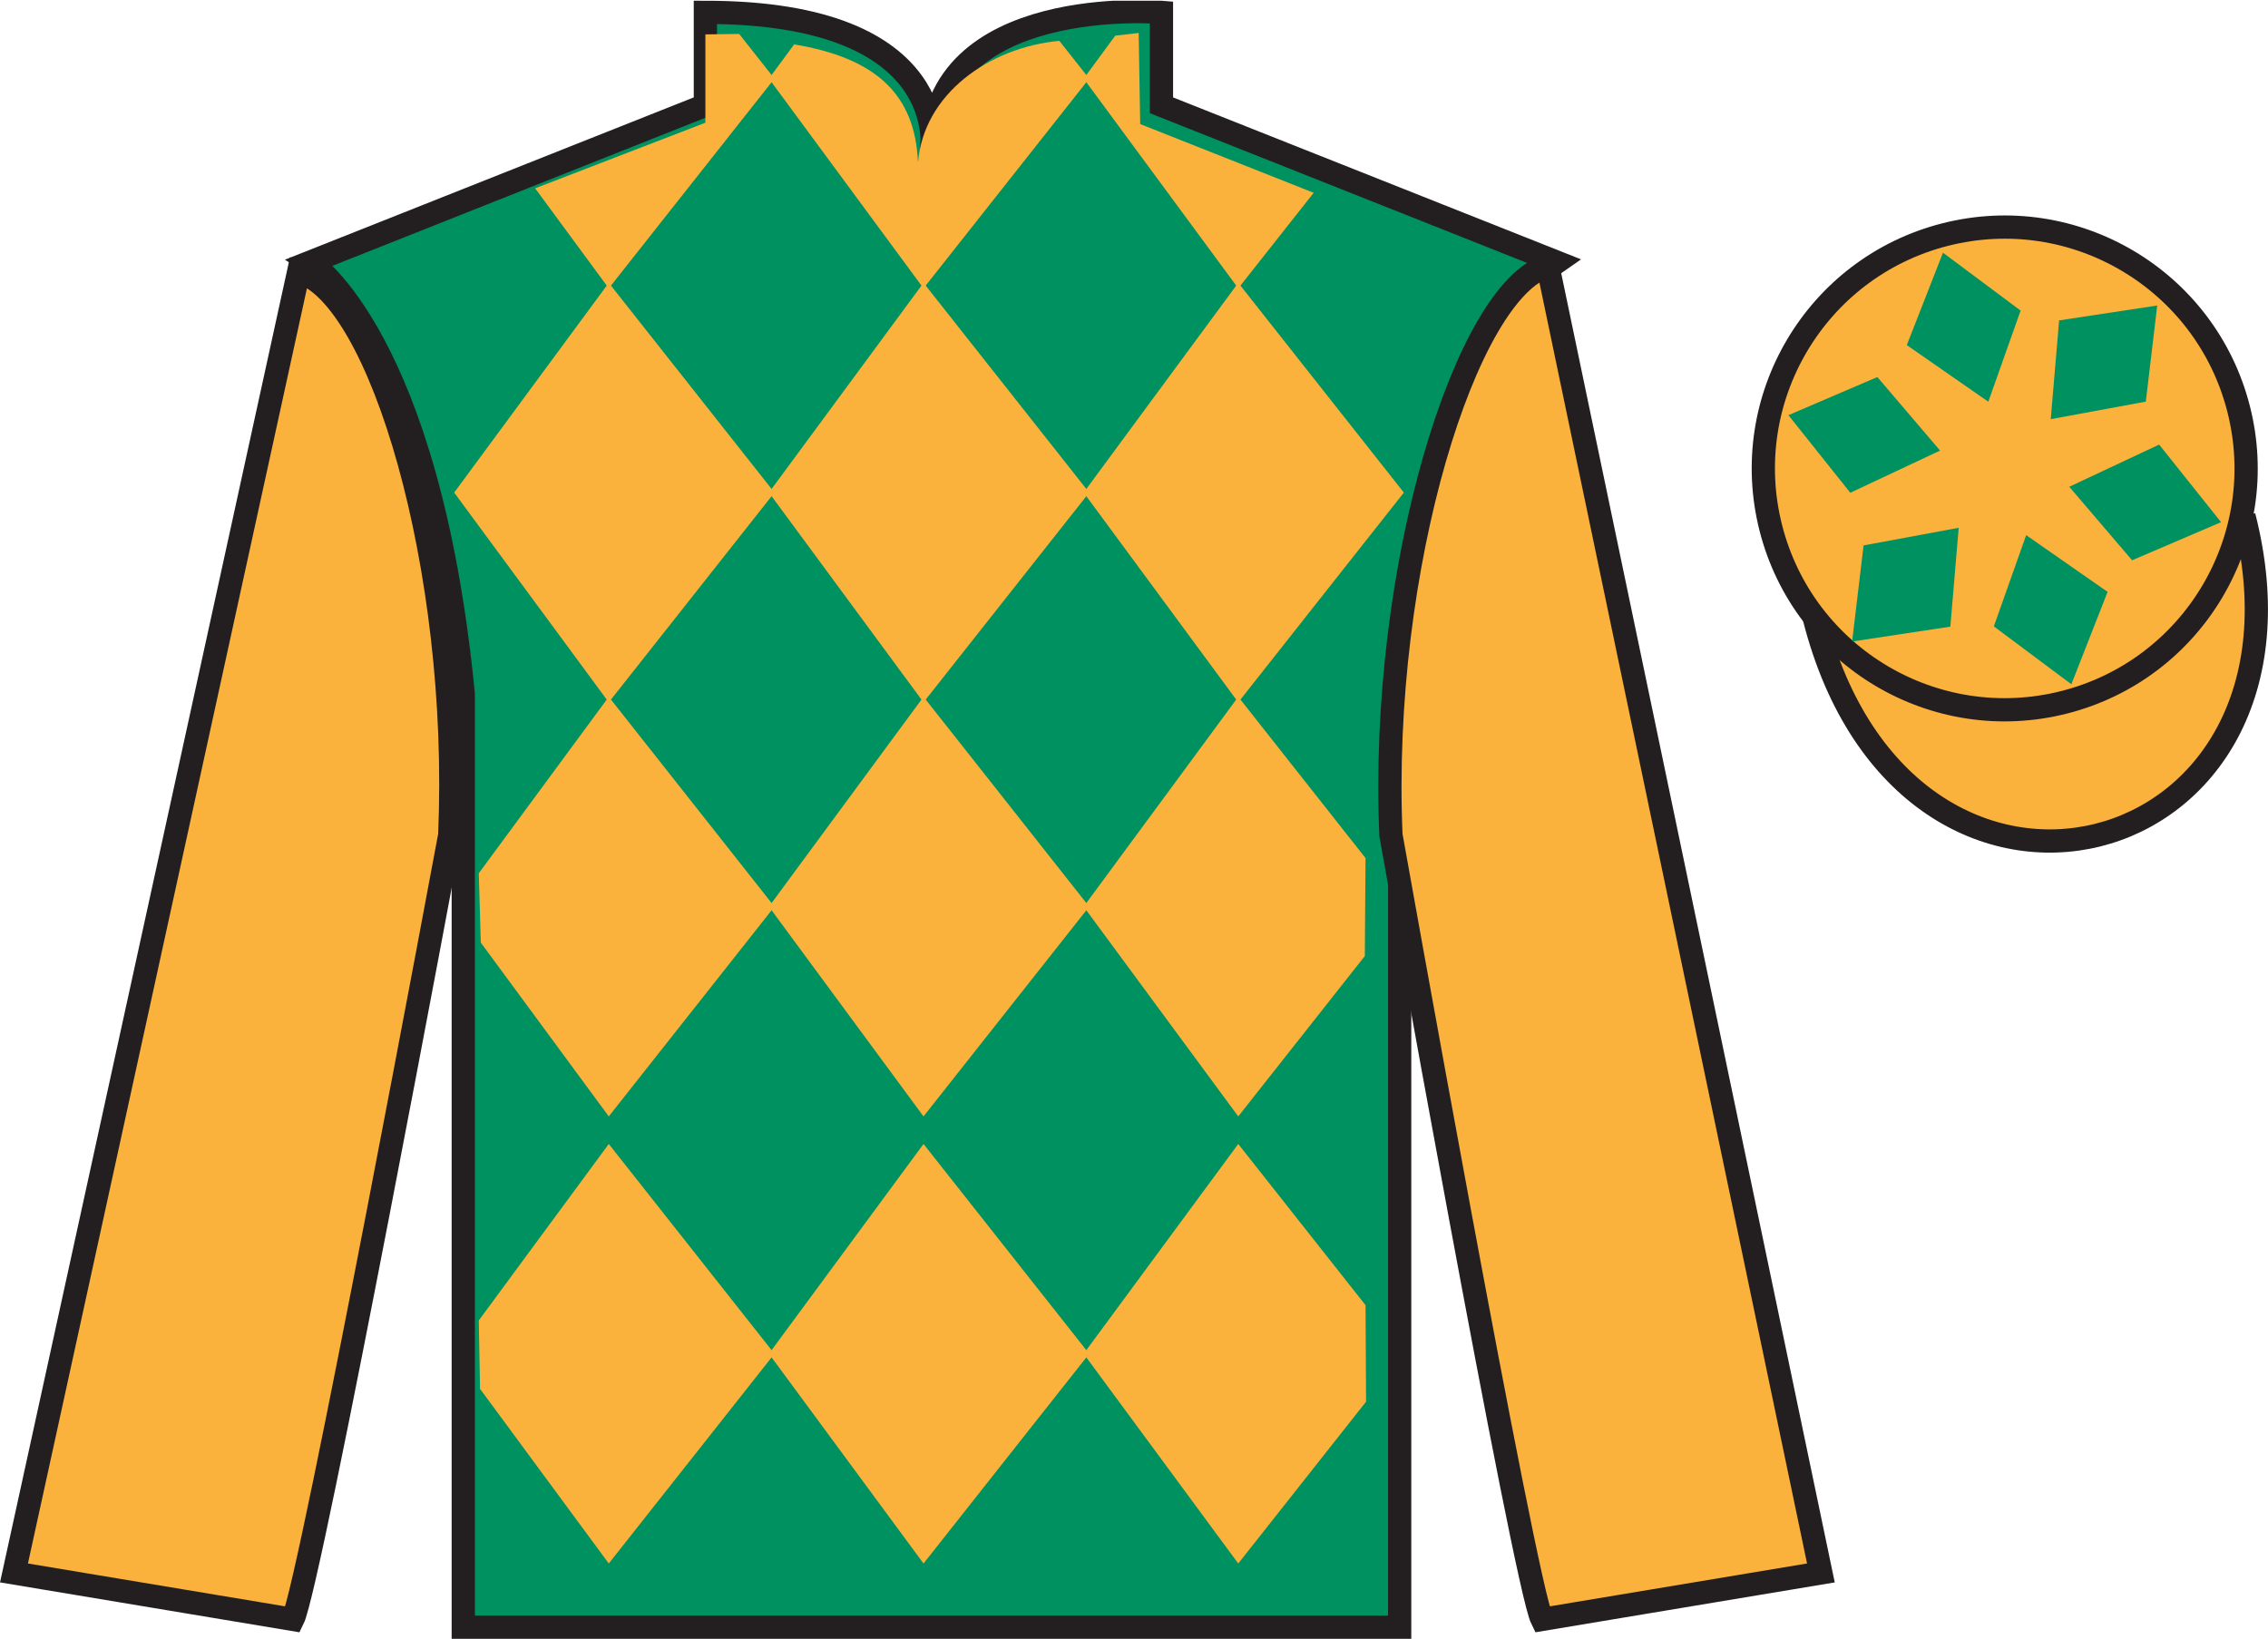 <?xml version="1.0" encoding="UTF-8"?>
<svg xmlns="http://www.w3.org/2000/svg" xmlns:xlink="http://www.w3.org/1999/xlink" width="97.59pt" height="70.53pt" viewBox="0 0 97.59 70.53" version="1.1">
<defs>
<clipPath id="clip1">
  <path d="M 0 70.531 L 97.59 70.531 L 97.59 0.031 L 0 0.031 L 0 70.531 Z M 0 70.531 "/>
</clipPath>
</defs>
<g id="surface0">
<g clip-path="url(#clip1)" clip-rule="nonzero">
<path style=" stroke:none;fill-rule:nonzero;fill:rgb(0%,56.872%,37.69%);fill-opacity:1;" d="M 13.352 11.281 C 13.352 11.281 18.434 14.531 19.934 29.863 C 19.934 29.863 19.934 44.863 19.934 70.031 L 60.227 70.031 L 60.227 29.695 C 60.227 29.695 62.02 14.695 66.977 11.281 L 49.977 4.531 L 49.977 0.531 C 49.977 0.531 40.086 -0.305 40.086 6.531 C 40.086 6.531 41.102 0.531 30.352 0.531 L 30.352 4.531 L 13.352 11.281 "/>
<path style="fill:none;stroke-width:10;stroke-linecap:butt;stroke-linejoin:miter;stroke:rgb(13.73%,12.16%,12.549%);stroke-opacity:1;stroke-miterlimit:4;" d="M 133.516 592.487 C 133.516 592.487 184.336 559.987 199.336 406.667 C 199.336 406.667 199.336 256.667 199.336 4.987 L 602.266 4.987 L 602.266 408.347 C 602.266 408.347 620.195 558.347 669.766 592.487 L 499.766 659.987 L 499.766 699.987 C 499.766 699.987 400.859 708.347 400.859 639.987 C 400.859 639.987 411.016 699.987 303.516 699.987 L 303.516 659.987 L 133.516 592.487 Z M 133.516 592.487 " transform="matrix(0.1,0,0,-0.1,0,70.53)"/>
<path style="fill-rule:nonzero;fill:rgb(97.855%,69.792%,23.972%);fill-opacity:1;stroke-width:10;stroke-linecap:butt;stroke-linejoin:miter;stroke:rgb(13.73%,12.16%,12.549%);stroke-opacity:1;stroke-miterlimit:4;" d="M 780.703 439.245 C 820.391 283.62 1004.336 331.198 965.547 483.191 " transform="matrix(0.1,0,0,-0.1,0,70.53)"/>
<path style=" stroke:none;fill-rule:nonzero;fill:rgb(97.855%,69.792%,23.972%);fill-opacity:1;" d="M 45.582 1.758 L 46.867 3.383 L 39.738 12.41 L 33.086 3.383 L 34.172 1.91 C 37.66 2.492 39.383 4.035 39.5 7.004 C 39.738 4.035 42.578 2.035 45.582 1.758 "/>
<path style=" stroke:none;fill-rule:nonzero;fill:rgb(97.855%,69.792%,23.972%);fill-opacity:1;" d="M 26.195 12.172 L 19.543 21.199 L 26.195 30.227 L 33.324 21.199 L 26.195 12.172 "/>
<path style=" stroke:none;fill-rule:nonzero;fill:rgb(97.855%,69.792%,23.972%);fill-opacity:1;" d="M 39.738 12.172 L 33.086 21.199 L 39.738 30.227 L 46.867 21.199 L 39.738 12.172 "/>
<path style=" stroke:none;fill-rule:nonzero;fill:rgb(97.855%,69.792%,23.972%);fill-opacity:1;" d="M 53.281 12.172 L 46.629 21.199 L 53.281 30.227 L 60.406 21.199 L 53.281 12.172 "/>
<path style=" stroke:none;fill-rule:nonzero;fill:rgb(97.855%,69.792%,23.972%);fill-opacity:1;" d="M 26.195 29.988 L 20.602 37.582 L 20.688 40.566 L 26.195 48.047 L 33.324 39.02 L 26.195 29.988 "/>
<path style=" stroke:none;fill-rule:nonzero;fill:rgb(97.855%,69.792%,23.972%);fill-opacity:1;" d="M 39.738 29.988 L 33.086 39.02 L 39.738 48.047 L 46.867 39.02 L 39.738 29.988 "/>
<path style=" stroke:none;fill-rule:nonzero;fill:rgb(97.855%,69.792%,23.972%);fill-opacity:1;" d="M 58.758 36.93 L 53.281 29.988 L 46.629 39.02 L 53.281 48.047 L 58.727 41.145 L 58.758 36.93 "/>
<path style=" stroke:none;fill-rule:nonzero;fill:rgb(97.855%,69.792%,23.972%);fill-opacity:1;" d="M 26.195 49.234 L 20.602 56.828 L 20.656 59.773 L 26.195 67.289 L 33.324 58.262 L 26.195 49.234 "/>
<path style=" stroke:none;fill-rule:nonzero;fill:rgb(97.855%,69.792%,23.972%);fill-opacity:1;" d="M 39.738 49.234 L 33.086 58.262 L 39.738 67.289 L 46.867 58.262 L 39.738 49.234 "/>
<path style=" stroke:none;fill-rule:nonzero;fill:rgb(97.855%,69.792%,23.972%);fill-opacity:1;" d="M 58.758 56.172 L 53.281 49.234 L 46.629 58.262 L 53.281 67.289 L 58.781 60.324 L 58.758 56.172 "/>
<path style=" stroke:none;fill-rule:nonzero;fill:rgb(97.855%,69.792%,23.972%);fill-opacity:1;" d="M 31.805 1.461 L 30.352 1.48 L 30.352 5.281 L 23.027 8.105 L 26.195 12.41 L 33.324 3.383 L 31.805 1.461 "/>
<path style=" stroke:none;fill-rule:nonzero;fill:rgb(97.855%,69.792%,23.972%);fill-opacity:1;" d="M 49.062 5.34 L 48.996 1.418 L 47.988 1.535 L 46.629 3.383 L 53.281 12.41 L 56.527 8.297 L 49.062 5.34 "/>
<path style=" stroke:none;fill-rule:nonzero;fill:rgb(97.855%,69.792%,23.972%);fill-opacity:1;" d="M 12.602 69.695 C 13.352 68.195 19.352 35.945 19.352 35.945 C 19.852 24.445 16.352 12.695 12.852 11.695 L 0.602 67.695 L 12.602 69.695 "/>
<path style="fill:none;stroke-width:10;stroke-linecap:butt;stroke-linejoin:miter;stroke:rgb(13.73%,12.16%,12.549%);stroke-opacity:1;stroke-miterlimit:4;" d="M 126.016 8.347 C 133.516 23.347 193.516 345.847 193.516 345.847 C 198.516 460.847 163.516 578.347 128.516 588.347 L 6.016 28.347 L 126.016 8.347 Z M 126.016 8.347 " transform="matrix(0.1,0,0,-0.1,0,70.53)"/>
<path style=" stroke:none;fill-rule:nonzero;fill:rgb(97.855%,69.792%,23.972%);fill-opacity:1;" d="M 78.352 67.695 L 66.602 11.445 C 63.102 12.445 59.352 24.445 59.852 35.945 C 59.852 35.945 65.602 68.195 66.352 69.695 L 78.352 67.695 "/>
<path style="fill:none;stroke-width:10;stroke-linecap:butt;stroke-linejoin:miter;stroke:rgb(13.73%,12.16%,12.549%);stroke-opacity:1;stroke-miterlimit:4;" d="M 783.516 28.347 L 666.016 590.847 C 631.016 580.847 593.516 460.847 598.516 345.847 C 598.516 345.847 656.016 23.347 663.516 8.347 L 783.516 28.347 Z M 783.516 28.347 " transform="matrix(0.1,0,0,-0.1,0,70.53)"/>
<path style=" stroke:none;fill-rule:nonzero;fill:rgb(97.855%,69.792%,23.972%);fill-opacity:1;" d="M 88.828 30.223 C 94.387 28.805 97.742 23.148 96.324 17.594 C 94.906 12.035 89.25 8.68 83.691 10.098 C 78.137 11.516 74.781 17.172 76.199 22.73 C 77.617 28.285 83.27 31.641 88.828 30.223 "/>
<path style="fill:none;stroke-width:10;stroke-linecap:butt;stroke-linejoin:miter;stroke:rgb(13.73%,12.16%,12.549%);stroke-opacity:1;stroke-miterlimit:4;" d="M 888.281 403.073 C 943.867 417.253 977.422 473.816 963.242 529.362 C 949.062 584.948 892.5 618.503 836.914 604.323 C 781.367 590.144 747.812 533.581 761.992 477.995 C 776.172 422.448 832.695 388.894 888.281 403.073 Z M 888.281 403.073 " transform="matrix(0.1,0,0,-0.1,0,70.53)"/>
<path style=" stroke:none;fill-rule:nonzero;fill:rgb(0%,56.872%,37.69%);fill-opacity:1;" d="M 87.184 23.031 L 85.793 26.957 L 89.129 29.449 L 90.688 25.473 L 87.184 23.031 "/>
<path style=" stroke:none;fill-rule:nonzero;fill:rgb(0%,56.872%,37.69%);fill-opacity:1;" d="M 89.039 20.949 L 91.742 24.113 L 95.57 22.473 L 92.906 19.133 L 89.039 20.949 "/>
<path style=" stroke:none;fill-rule:nonzero;fill:rgb(0%,56.872%,37.69%);fill-opacity:1;" d="M 88.242 18.039 L 92.332 17.285 L 92.824 13.148 L 88.602 13.789 L 88.242 18.039 "/>
<path style=" stroke:none;fill-rule:nonzero;fill:rgb(0%,56.872%,37.69%);fill-opacity:1;" d="M 85.555 17.289 L 86.945 13.367 L 83.605 10.875 L 82.047 14.852 L 85.555 17.289 "/>
<path style=" stroke:none;fill-rule:nonzero;fill:rgb(0%,56.872%,37.69%);fill-opacity:1;" d="M 83.48 19.391 L 80.781 16.227 L 76.953 17.867 L 79.617 21.207 L 83.48 19.391 "/>
<path style=" stroke:none;fill-rule:nonzero;fill:rgb(0%,56.872%,37.69%);fill-opacity:1;" d="M 84.281 22.715 L 80.188 23.473 L 79.695 27.609 L 83.922 26.969 L 84.281 22.715 "/>
</g>
</g>
</svg>
